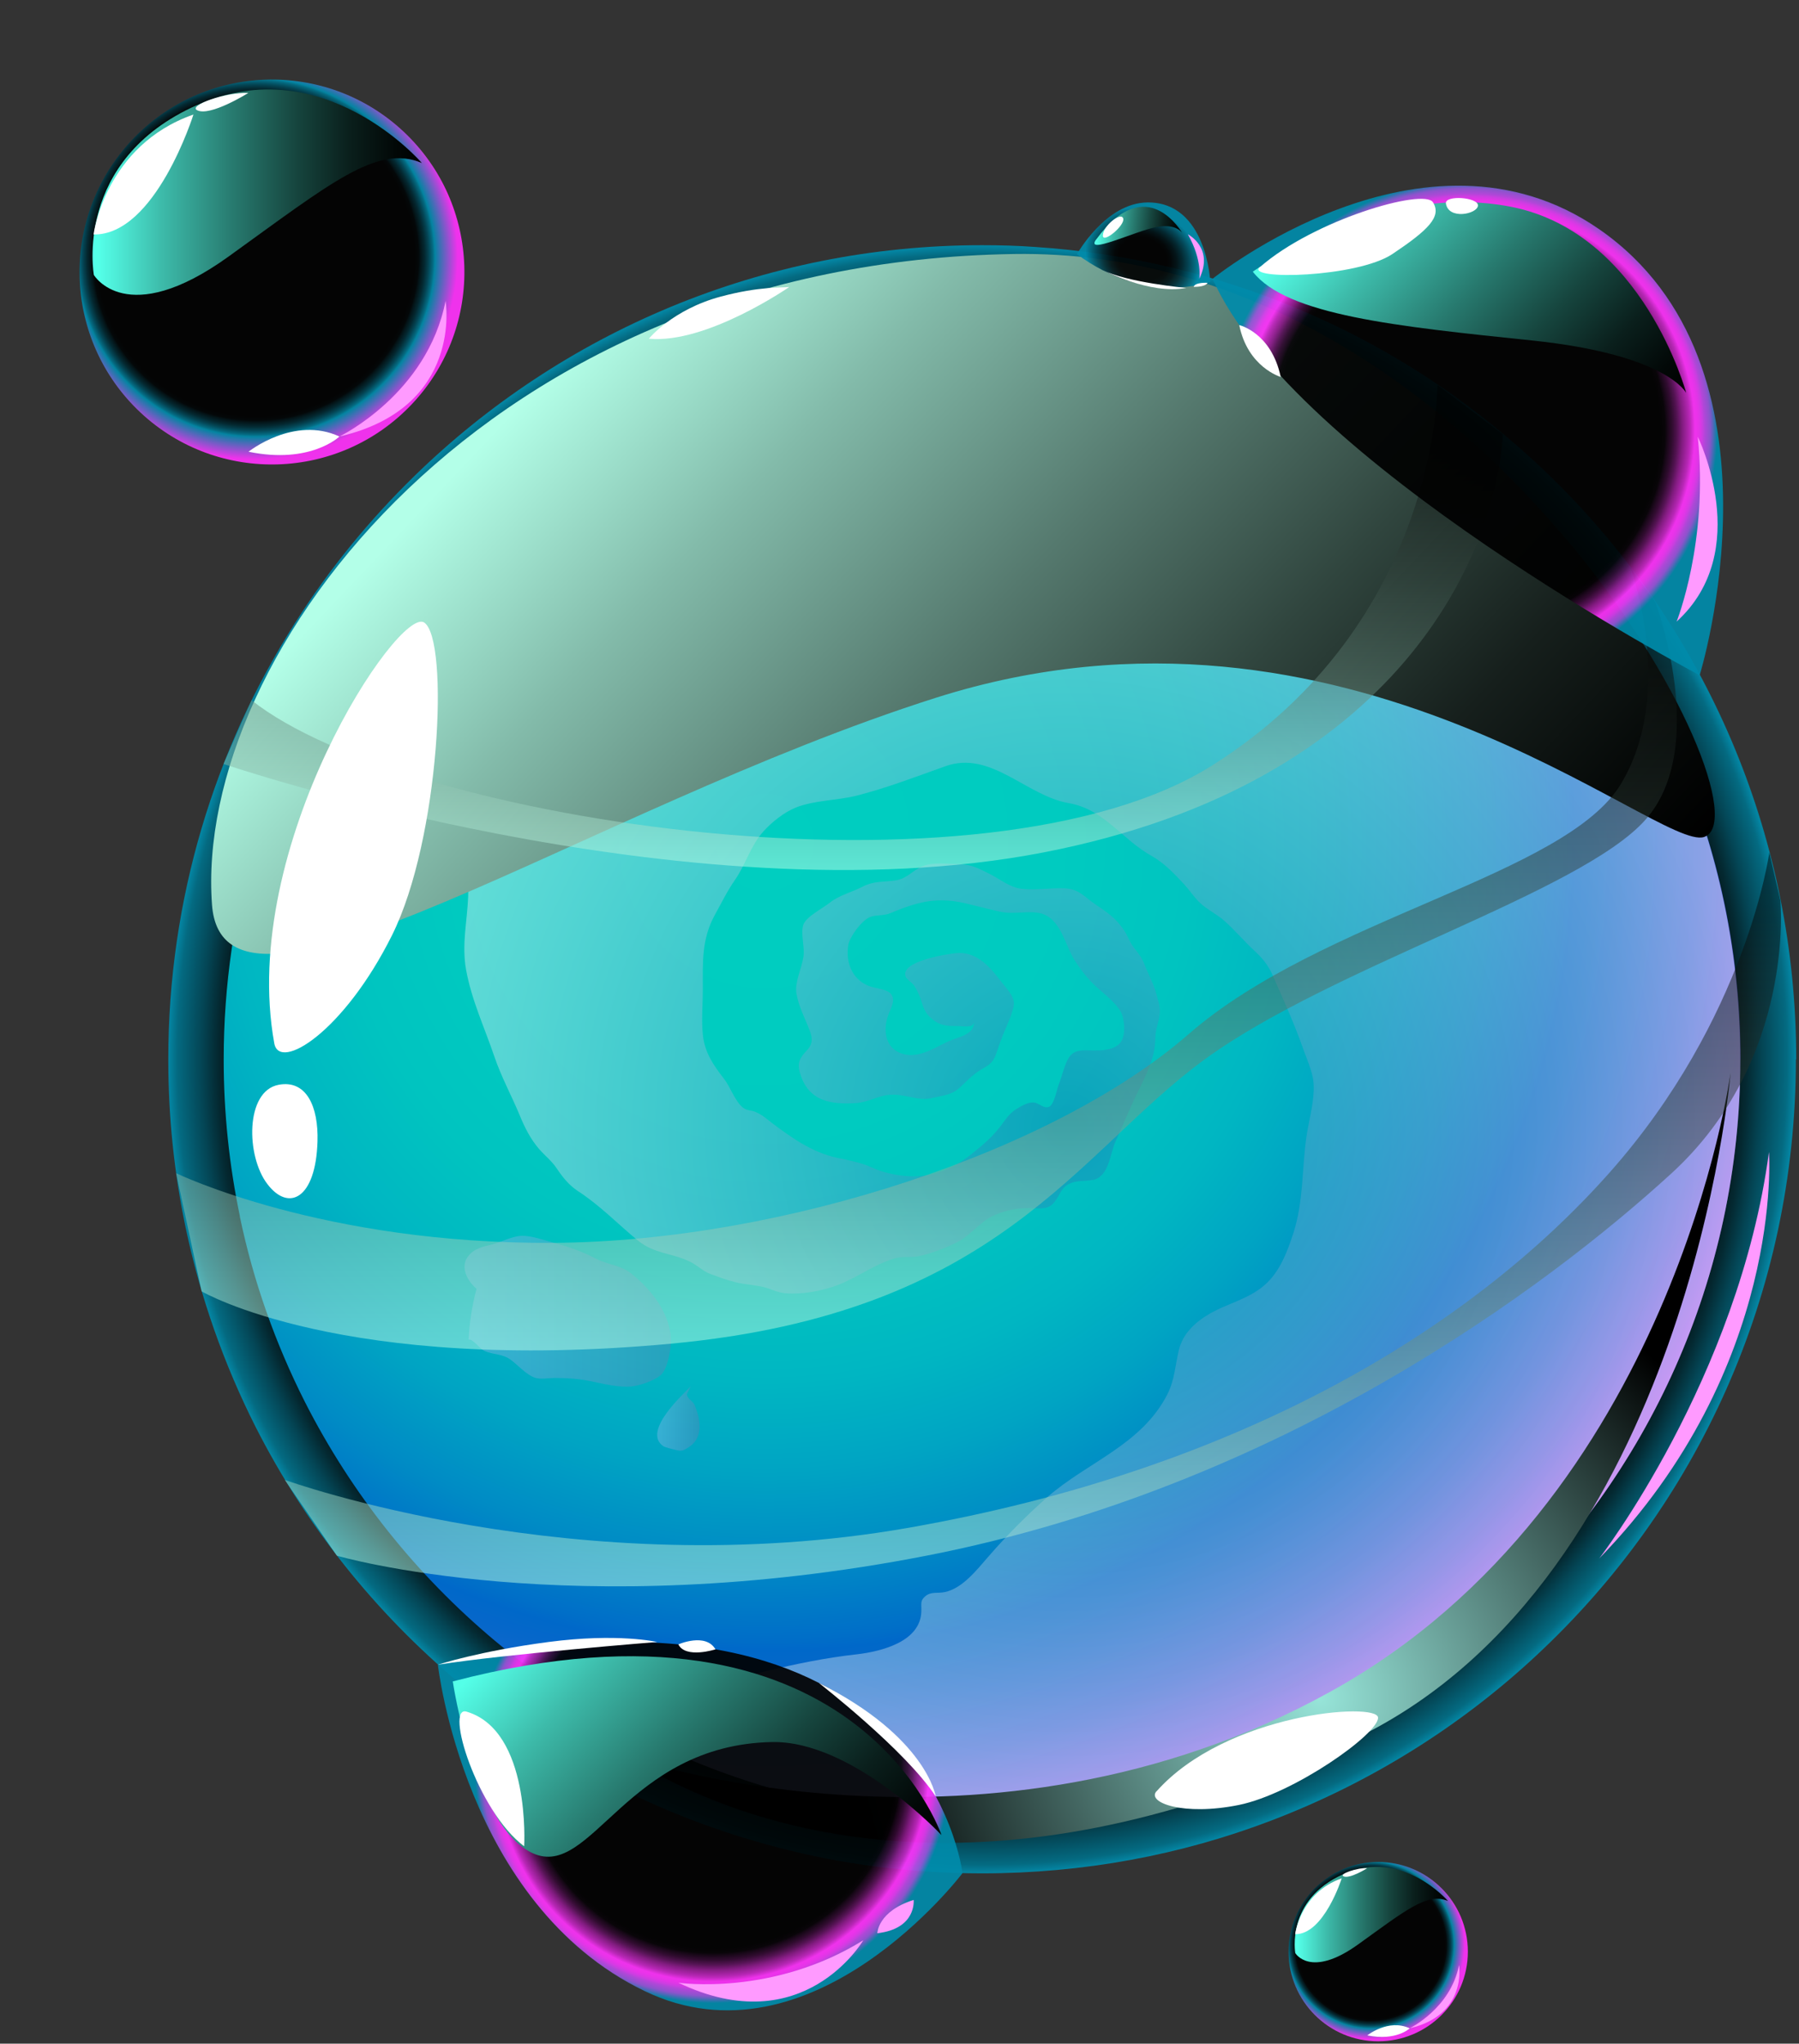 <svg width="567" height="644" viewBox="0 0 567 644" fill="none" xmlns="http://www.w3.org/2000/svg">
<rect x="0" y="0" width="567" height="644" fill="#333333" stroke="none"/>
<path style="mix-blend-mode:screen" opacity="0.92" fill-rule="evenodd" clip-rule="evenodd" d="M566.014 333.877C566.014 408.045 534.581 474.796 484.227 521.668C460.211 544.07 431.805 561.83 400.574 573.737C372.269 584.534 341.593 590.336 309.504 590.336C298.151 590.336 286.85 589.579 275.901 588.167C265.76 586.855 255.82 584.938 246.082 582.415C222.974 576.512 201.128 567.48 180.996 555.775C168.231 548.358 156.122 539.932 144.871 530.447C118.332 508.247 96.334 480.749 80.542 449.619C70.653 430.043 63.185 409.003 58.544 387.005C58.493 386.955 58.493 386.854 58.493 386.803C54.911 369.699 53.044 351.99 53.044 333.826C53.044 283.22 67.726 235.995 93.054 196.187C103.751 179.284 116.465 163.795 130.744 149.869C176.909 104.915 240.028 77.266 309.504 77.266C315.154 77.266 320.654 77.417 326.204 77.821C355.316 79.738 383.116 86.448 408.798 97.195C413.288 99.112 417.678 101.08 422.067 103.199C440.685 112.281 458.041 123.532 473.783 136.751C479.081 141.141 484.227 145.783 489.172 150.626C490.938 152.342 492.703 154.158 494.419 155.924C538.819 201.989 566.115 264.704 566.115 333.776L566.014 333.877Z" fill="url(#paint0_radial_116_46)"/>
<path fill-rule="evenodd" clip-rule="evenodd" d="M548.506 333.877C548.506 402.999 519.192 465.209 472.269 508.852C449.867 529.741 423.429 546.29 394.317 557.39C367.93 567.43 339.372 572.879 309.453 572.879C298.857 572.879 288.363 572.173 278.121 570.861C268.686 569.65 259.402 567.834 250.32 565.513C228.776 560.013 208.443 551.587 189.674 540.689C177.767 533.777 166.516 525.906 156.021 517.076C131.299 496.39 110.814 470.759 96.081 441.748C86.848 423.484 79.885 403.907 75.597 383.423C75.597 383.423 75.597 383.271 75.597 383.221C72.267 367.277 70.501 350.779 70.501 333.877C70.501 286.702 84.174 242.706 107.787 205.622C117.777 189.88 129.583 175.45 142.903 162.483C185.941 120.606 244.72 94.824 309.503 94.824C314.751 94.824 319.897 94.975 325.043 95.328C352.188 97.094 378.071 103.351 401.986 113.391C406.174 115.157 410.261 117.024 414.348 118.991C431.704 127.468 447.849 137.962 462.532 150.273C467.476 154.36 472.269 158.699 476.861 163.189C478.526 164.804 480.14 166.469 481.755 168.134C523.127 211.071 548.556 269.497 548.556 333.877H548.506Z" fill="url(#paint1_radial_116_46)"/>
<path style="mix-blend-mode:multiply" opacity="0.4" fill-rule="evenodd" clip-rule="evenodd" d="M548.506 333.876C548.506 402.999 519.192 465.209 472.269 508.852C449.868 529.74 423.43 546.289 394.317 557.389C367.93 567.43 339.373 572.879 309.453 572.879C298.858 572.879 288.363 572.172 278.121 570.86C246.183 566.673 216.314 556.178 189.674 540.689C197.596 538.671 205.366 535.946 213.338 533.928C232.359 529.034 250.522 523.484 270.048 521.314C277.869 520.406 290.028 517.328 290.381 507.893C290.482 505.219 289.927 504.513 291.592 503.05C293.409 501.435 295.578 502.192 297.849 501.687C303.399 500.477 307.839 494.725 311.37 490.688C317.122 484.028 323.379 477.722 329.988 471.869C342.803 460.618 359.756 455.421 367.98 439.275C370.2 434.835 370.402 430.294 371.512 425.552C372.773 420.204 376.759 416.571 381.401 413.897C387.153 410.617 393.359 409.457 398.556 404.966C403.399 400.779 405.771 394.321 407.688 388.417C410.816 378.629 410.311 368.74 411.674 358.75C412.38 353.705 413.843 348.811 414.045 343.664C414.297 338.77 412.279 334.936 410.665 330.344C407.94 322.574 404.307 314.552 400.977 307.034C399.716 304.209 397.799 301.838 395.528 299.769C392.198 296.691 389.272 293.21 385.892 290.183C383.52 288.064 380.543 286.701 378.222 284.532C376.406 282.816 374.892 280.495 373.227 278.679C370.15 275.4 367.022 272.019 363.086 269.799C353.601 264.552 348 255.016 336.9 253.099C323.379 250.778 312.379 236.348 298 241.444C288.767 244.723 279.685 248.255 269.998 250.727C263.792 252.291 256.728 252.14 250.876 254.461C247.192 255.924 243.257 259.052 240.633 261.979C236.597 266.419 235.033 272.423 231.652 277.266C229.13 280.899 227.465 284.431 225.295 288.316C221.057 296.086 221.511 303.25 221.511 311.929C221.511 316.52 221.057 321.414 221.511 326.005C222.066 331.606 224.791 335.592 228.171 339.931C230.189 342.504 231.602 346.944 234.125 349.012C235.437 350.072 236.647 349.769 238.06 350.375C240.482 351.434 241.34 352.393 243.408 353.957C249.665 358.649 255.921 363.089 263.641 364.805C267.727 365.662 271.31 366.318 274.993 367.983C277.919 369.346 281.804 370.254 285.134 370.557C293.156 371.364 300.17 368.589 306.224 363.644C310.008 360.617 312.985 358.145 315.911 354.108C317.526 351.888 318.535 350.526 320.856 349.164C322.42 348.256 324.135 347.247 326.002 347.448C327.566 347.65 329.181 349.668 330.846 348.659C332.259 347.802 333.116 343.311 333.621 341.949C334.579 339.527 335.235 336.55 336.345 334.229C338.263 330.143 341.492 331.101 345.377 331C348.101 331 351.482 330.748 353.248 328.377C354.862 326.106 354.458 321.111 353.248 318.841C351.431 315.511 346.688 312.282 344.065 309.557C341.996 307.438 340.331 305.117 338.717 302.645C335.639 297.852 334.327 289.224 327.768 287.761C325.144 287.155 321.663 287.66 318.989 287.66C315.861 287.71 313.742 286.903 310.765 286.247C306.174 285.188 301.986 283.775 297.193 283.725C291.239 283.624 286.194 285.44 280.745 287.71C278.424 288.669 276.506 288.215 274.387 288.921C271.713 289.83 267.778 295.228 267.374 297.751C266.466 303.2 268.484 308.498 273.731 310.667C275.447 311.374 279.433 311.676 280.694 313.089C282.359 314.956 280.946 317.378 280.089 319.497C277.97 324.895 279.08 331.354 285.79 332.363C290.331 333.018 294.771 330.092 298.555 328.326C301.784 326.712 306.981 326.308 306.981 322.12C306.729 324.088 303.399 323.331 301.784 323.331C298.454 323.331 296.436 323.281 293.812 321.162C291.29 319.093 291.037 317.378 290.028 314.401C289.574 313.19 288.817 311.626 288.06 310.516C287.505 309.709 285.74 308.599 285.437 307.741C283.62 302.948 298.303 300.677 301.128 300.374C307.284 299.668 311.522 304.058 315.054 308.699C316.618 310.819 319.695 313.745 319.544 316.318C319.443 318.74 317.425 322.928 316.466 325.248C315.457 327.67 314.7 329.991 313.893 332.262C312.884 335.188 311.37 335.743 308.797 337.307C306.275 338.871 304.408 341.041 302.238 342.958C299.867 345.077 296.89 345.279 293.863 345.985C289.322 347.095 285.285 344.673 280.694 344.976C276.91 345.178 273.631 347.348 269.897 347.6C262.026 348.104 255.013 347.146 252.288 338.619C251.077 334.986 252.087 333.321 254.307 331C256.678 328.528 255.871 326.308 254.66 323.382C253.247 320.001 251.683 316.772 251.027 313.139C250.422 309.507 252.591 305.369 253.197 301.686C253.752 298.609 252.238 294.32 253.197 291.394C254.105 288.82 259.402 286.197 261.572 284.431C264.397 282.16 268.333 281.202 271.612 279.537C275.649 277.418 278.474 278.074 282.611 277.367C285.992 276.762 287.808 274.138 290.835 272.927C294.165 271.616 298.757 272.271 302.339 272.322C306.325 272.423 308.444 273.684 311.925 275.4C315.255 277.065 318.182 279.638 322.067 280.092C326.557 280.596 331.199 279.739 335.639 279.94C340.129 280.193 341.643 282.514 345.023 284.835C348.757 287.408 351.28 288.921 354.004 292.756C355.316 294.572 355.972 296.792 357.284 298.508C358.747 300.475 359.807 301.535 360.715 303.906C361.976 307.186 363.641 310.011 364.499 313.392C365.003 315.41 365.71 317.075 365.558 319.194C365.306 321.868 364.196 324.139 364.146 326.913C364.045 333.069 361.825 337.61 359.1 343.109C356.376 348.508 354.105 354.209 351.583 359.709C349.867 363.442 349.514 370.859 344.468 371.818C341.845 372.322 339.272 371.818 336.749 373.18C334.125 374.542 333.772 377.57 331.704 379.487C329.736 381.303 327.264 380.698 324.64 380.698C320.654 380.698 317.173 381.303 313.439 382.918C309.049 384.785 306.073 389.225 301.683 391.445C298.202 393.211 293.913 394.825 290.18 395.733C287.405 396.44 284.68 395.733 281.855 396.591C275.396 398.508 269.998 402.746 263.741 405.067C258.898 406.833 252.742 407.994 247.495 407.54C245.326 407.338 243.61 406.48 241.542 405.824C238.312 404.866 234.932 404.866 231.602 404.008C228.978 403.352 226.456 402.393 223.933 401.485C221.36 400.526 219.695 398.609 217.273 397.499C211.673 394.825 206.274 395.128 201.128 390.991C194.72 385.743 189.119 379.84 182.157 375.35C179.281 373.432 177.364 371.011 175.497 368.236C173.832 365.763 171.864 364.3 169.997 362.181C167.222 359.002 165.355 355.269 163.791 351.434C161.168 345.128 158.04 339.477 155.82 332.968C152.691 323.735 148.655 315.259 146.889 305.571C145.476 297.549 147.242 290.485 147.545 282.665C147.545 280.849 147.848 278.629 147.545 276.863C146.99 273.886 144.417 271.918 142.5 269.749C136.243 262.635 130.794 255.521 127.363 246.59C123.882 237.508 122.166 226.408 125.093 216.973C127.817 208.396 133.115 203.653 140.128 198.457C146.94 193.361 154.71 189.526 162.227 185.692C165.658 183.926 168.887 181.454 172.52 180.142C176.254 178.779 180.643 178.124 184.528 177.064C187.959 176.156 190.784 175.803 193.761 173.684C196.839 171.464 200.27 169.042 203.095 166.519C206.577 163.391 209.352 160.162 213.943 158.951C220.25 157.286 226.859 155.369 233.267 154.057C241.188 152.392 250.926 154.561 258.797 155.419C266.718 156.277 274.387 156.378 282.41 156.378C289.07 156.378 295.376 155.318 301.986 155.066C304.408 154.965 306.93 155.318 309.352 155.167C313.338 154.965 317.122 153.199 320.957 152.24C328.323 150.323 335.235 146.741 342.45 144.37C348.051 142.503 353.399 142.705 359.151 141.746C365.205 140.787 371.411 138.719 377.567 138.466C382.965 138.265 388.667 136.196 393.51 139.122C402.491 144.672 408.243 154.158 417.173 159.556C426.608 165.258 437.204 169.294 447.345 173.33C450.826 174.693 454.762 173.078 457.94 174.289C459.555 174.894 461.22 177.417 462.38 178.779C464.045 177.619 463.541 175.954 463.591 174.188C463.743 171.665 464.903 169.748 464.954 167.124C464.954 164.047 465.307 160.666 464.802 157.639C464.55 156.125 462.481 152.392 462.431 150.273C467.375 154.36 472.169 158.699 476.76 163.189C521.008 206.529 548.456 266.974 548.456 333.876H548.506Z" fill="url(#paint2_radial_116_46)"/>
<path style="mix-blend-mode:multiply" opacity="0.3" fill-rule="evenodd" clip-rule="evenodd" d="M150.169 406.228C148.756 411.476 147.949 416.824 147.697 422.172C149.059 421.819 151.127 425.048 152.692 425.704C155.517 426.965 158.292 426.562 160.865 428.428C163.186 430.093 165.961 433.322 168.686 434.18C170.401 434.735 172.823 434.231 174.69 434.231C178.625 434.231 182.056 434.432 185.89 435.189C189.826 435.996 194.972 437.308 199.009 436.905C201.784 436.602 206.022 435.139 208.141 433.423C210.31 431.607 211.269 426.208 211.42 423.383C211.874 414.654 205.467 406.43 198.908 401.284C195.527 398.61 191.642 398.61 187.858 396.642C183.368 394.321 179.382 392.959 174.437 391.597C171.511 390.789 167.475 389.377 164.447 389.427C161.471 389.528 158.09 391.344 155.265 392.101C152.338 392.858 149.513 393.312 147.545 395.885C145.376 398.66 146.385 402.747 150.169 406.127V406.228Z" fill="url(#paint3_linear_116_46)"/>
<path style="mix-blend-mode:multiply" opacity="0.3" fill-rule="evenodd" clip-rule="evenodd" d="M217.727 436.803C216.213 438.62 202.086 450.88 209.049 455.724C209.503 456.077 212.379 456.783 212.883 456.884C215.053 457.439 215.406 457.086 217.172 455.976C220.502 453.806 220.956 450.224 220.149 446.49C219.997 445.734 219.24 443.413 218.887 442.656C218.231 441.344 216.768 440.94 216.465 439.376L217.727 436.803Z" fill="url(#paint4_linear_116_46)"/>
<path style="mix-blend-mode:multiply" opacity="0.3" fill-rule="evenodd" clip-rule="evenodd" d="M299.261 127.064C301.835 125.803 309.958 120.858 314.499 120.404C315.962 120.253 318.03 120.707 319.645 120.707C323.076 120.707 326.103 120.101 328.626 122.876C330.543 124.995 331.451 127.165 330.039 129.536C328.071 132.866 322.874 135.339 319.645 137.256C312.026 141.645 301.935 145.884 292.803 144.975C285.538 144.269 278.979 138.87 272.773 135.591C268.081 133.119 259.604 128.527 265.306 122.876C269.947 118.285 276.961 115.762 283.368 115.51C286.244 115.409 293.257 114.4 295.528 116.116C298.05 118.033 295.276 126.156 300.573 125.752L299.312 127.014L299.261 127.064Z" fill="url(#paint5_linear_116_46)"/>
<path style="mix-blend-mode:screen" fill-rule="evenodd" clip-rule="evenodd" d="M66.818 285.137C70.451 333.876 184.528 254.966 294.922 219.9C424.489 178.729 522.724 268.639 537.103 263.745C559.555 256.076 467.325 77.77 319.594 80.04C153.196 82.614 60.965 206.479 66.818 285.137Z" fill="url(#paint6_linear_116_46)"/>
<path style="mix-blend-mode:screen" fill-rule="evenodd" clip-rule="evenodd" d="M197.444 553.504C197.444 553.504 310.866 593.01 419.242 533.121C527.567 473.231 545.428 338.064 545.428 338.064C545.428 338.064 532.159 496.995 427.516 547.702C322.924 598.409 244.619 582.818 197.444 553.504Z" fill="url(#paint7_radial_116_46)"/>
<path style="mix-blend-mode:screen" opacity="0.5" fill-rule="evenodd" clip-rule="evenodd" d="M55.516 369.75L63.538 406.934C63.538 406.934 108.09 433.019 211.42 423.433C314.751 413.847 339.272 363.342 379.635 333.877C419.948 304.462 498.152 281.303 518.586 258.346C538.97 235.39 521.664 189.627 521.664 189.627L513.844 178.78C513.844 178.78 528.324 217.882 510.968 246.893C493.612 275.904 416.669 289.224 374.59 325.905C332.511 362.585 247.243 391.142 174.538 391.647C101.833 392.151 55.617 369.75 55.617 369.75H55.516Z" fill="url(#paint8_linear_116_46)"/>
<path style="mix-blend-mode:screen" opacity="0.5" fill-rule="evenodd" clip-rule="evenodd" d="M89.775 466.369L106.173 490.234C106.173 490.234 180.441 511.98 291.996 490.234C403.551 468.488 487.608 405.622 526.811 369.749C566.014 333.876 561.12 283.725 561.12 283.725L557.638 268.639C557.638 268.639 550.625 320.809 507.083 369.749C463.541 418.69 390.988 463.039 286.547 481.405C182.106 499.77 89.825 466.369 89.825 466.369H89.775Z" fill="url(#paint9_linear_116_46)"/>
<path style="mix-blend-mode:screen" opacity="0.5" fill-rule="evenodd" clip-rule="evenodd" d="M70.451 240.738C70.451 240.738 216.163 290.435 328.777 268.639C441.391 246.843 471.513 174.037 473.682 136.852L453.046 121.312C453.046 121.312 453.5 196.035 382.158 241.141C310.815 286.248 128.221 259.456 79.28 220.657L70.451 240.738Z" fill="url(#paint10_linear_116_46)"/>
<path fill-rule="evenodd" clip-rule="evenodd" d="M86.445 328.781C88.059 337.762 108.342 325.199 123.529 294.775C138.715 264.351 141.642 201.636 133.72 196.187C125.799 190.738 75.143 266.621 86.445 328.781Z" fill="white"/>
<path fill-rule="evenodd" clip-rule="evenodd" d="M364.499 564.454C361.32 568.036 373.026 572.325 390.432 568.793C407.839 565.261 434.63 546.24 434.328 541.245C434.025 536.25 386.447 539.832 364.499 564.504V564.454Z" fill="white"/>
<path fill-rule="evenodd" clip-rule="evenodd" d="M87.807 341.848C77.262 343.816 77.514 364.351 84.275 373.13C90.986 381.959 99.512 377.772 100.067 359.759C100.421 348.659 96.536 340.183 87.807 341.848Z" fill="white"/>
<path fill-rule="evenodd" clip-rule="evenodd" d="M504.005 491.143C504.005 491.143 548.002 434.281 557.537 363.039C557.537 363.039 562.532 430.9 504.005 491.143Z" fill="#FF9AFF"/>
<path style="mix-blend-mode:screen" opacity="0.92" fill-rule="evenodd" clip-rule="evenodd" d="M382.158 87.861C382.158 87.861 448.758 33.976 504.005 72.22C565.963 115.157 535.69 212.786 535.69 212.786C535.69 212.786 407.688 145.48 382.158 87.811V87.861Z" fill="url(#paint11_radial_116_46)"/>
<path style="mix-blend-mode:screen" opacity="0.92" fill-rule="evenodd" clip-rule="evenodd" d="M138.009 524.594C138.009 524.594 146.385 599.972 203.045 627.369C255.921 652.95 303.348 590.285 303.348 590.285C303.348 590.285 291.996 490.234 138.009 524.594Z" fill="url(#paint12_radial_116_46)"/>
<path style="mix-blend-mode:screen" fill-rule="evenodd" clip-rule="evenodd" d="M394.872 85.641C405.518 99.314 440.13 102.845 482.814 107.285C525.498 111.725 531.452 123.834 531.452 123.834C531.452 123.834 517.88 73.481 476.457 65.207C435.034 56.932 394.872 85.59 394.872 85.59V85.641Z" fill="url(#paint13_linear_116_46)"/>
<path style="mix-blend-mode:screen" fill-rule="evenodd" clip-rule="evenodd" d="M142.701 529.841C142.701 529.841 149.513 575.755 167.979 584.029C186.445 592.304 197.444 549.922 243.206 548.963C268.736 548.408 296.738 578.277 296.738 578.277C296.738 578.277 269.342 496.693 142.752 529.841H142.701Z" fill="url(#paint14_linear_116_46)"/>
<path fill-rule="evenodd" clip-rule="evenodd" d="M213.792 624.797C213.792 624.797 243.51 629.186 272.067 611.426C272.067 611.426 253.348 643.717 213.792 624.797Z" fill="#FF9AFF"/>
<path fill-rule="evenodd" clip-rule="evenodd" d="M528.425 195.884C528.425 195.884 538.516 170.707 535.085 137.609C535.085 137.609 552.895 173.583 528.425 195.884Z" fill="#FF9AFF"/>
<path fill-rule="evenodd" clip-rule="evenodd" d="M397.042 84.178C392.35 88.315 427.718 87.508 438.869 80.041C450.019 72.573 454.509 68.285 451.633 63.744C448.758 59.203 413.843 69.395 397.042 84.228V84.178Z" fill="white"/>
<path fill-rule="evenodd" clip-rule="evenodd" d="M455.72 64.147C455.266 61.372 466.013 62.129 465.811 64.803C465.609 67.477 456.527 69.344 455.72 64.147Z" fill="white"/>
<path fill-rule="evenodd" clip-rule="evenodd" d="M147.041 539.377C140.078 537.308 150.32 570.608 165.204 581.809C165.204 581.809 167.374 545.381 147.041 539.377Z" fill="white"/>
<path style="mix-blend-mode:screen" opacity="0.92" fill-rule="evenodd" clip-rule="evenodd" d="M339.473 80.04C339.473 80.04 348.454 63.946 361.623 63.794C380.341 63.592 381.451 88.82 381.451 88.82C381.451 88.82 361.522 96.489 339.423 80.091L339.473 80.04Z" fill="url(#paint15_radial_116_46)"/>
<path style="mix-blend-mode:screen" fill-rule="evenodd" clip-rule="evenodd" d="M345.477 75.449C341.794 80.545 357.788 72.825 364.398 71.564C370.957 70.303 372.672 73.532 372.672 73.532C372.672 73.532 361.421 53.451 345.477 75.499V75.449Z" fill="url(#paint16_linear_116_46)"/>
<path fill-rule="evenodd" clip-rule="evenodd" d="M377.97 87.912C377.97 87.912 379.08 82.109 374.388 73.835C374.388 73.835 382.763 78.073 377.97 87.912Z" fill="#FF9AFF"/>
<path fill-rule="evenodd" clip-rule="evenodd" d="M347.596 74.238C347.596 76.862 354.66 71.009 354.004 68.839C353.348 66.67 347.647 71.11 347.596 74.238Z" fill="white"/>
<path fill-rule="evenodd" clip-rule="evenodd" d="M347.395 85.035C347.395 85.035 362.43 92.957 373.883 90.737C373.883 90.737 355.114 89.021 347.395 85.035Z" fill="white"/>
<path fill-rule="evenodd" clip-rule="evenodd" d="M376.204 90.384C376.204 90.384 379.837 90.535 380.594 89.122C380.594 89.122 376.709 88.87 376.204 90.384Z" fill="white"/>
<path fill-rule="evenodd" clip-rule="evenodd" d="M390.583 102.442C390.583 102.442 400.674 104.763 403.651 118.789C403.651 118.789 393.258 115.762 390.583 102.442Z" fill="white"/>
<path fill-rule="evenodd" clip-rule="evenodd" d="M138.009 524.594C138.009 524.594 150.976 520.305 172.873 517.43C194.77 514.554 207.132 517.43 207.132 517.43C207.132 517.43 159.049 521.264 138.009 524.594Z" fill="white"/>
<path fill-rule="evenodd" clip-rule="evenodd" d="M258.09 530.346C258.09 530.346 285.487 551.637 294.922 566.118C294.922 566.118 292.097 547.399 258.09 530.346Z" fill="white"/>
<path fill-rule="evenodd" clip-rule="evenodd" d="M204.508 106.731C204.508 106.731 211.925 97.548 227.162 93.461C239.422 90.182 246.334 90.737 248.756 90.434C248.756 90.434 222.772 108.446 204.508 106.731Z" fill="white"/>
<path fill-rule="evenodd" clip-rule="evenodd" d="M213.792 518.186C213.792 518.186 222.42 514.402 225.497 519.75C225.497 519.75 216.113 522.778 213.792 518.186Z" fill="white"/>
<path fill-rule="evenodd" clip-rule="evenodd" d="M276.506 609.206C276.506 609.206 276.607 602.294 287.959 598.711C287.959 598.711 288.969 607.793 276.506 609.206Z" fill="#FF9AFF"/>
<path style="mix-blend-mode:screen" opacity="0.92" d="M129.974 127.19C152.877 102.75 151.63 64.372 127.19 41.469C102.75 18.566 64.371 19.813 41.469 44.253C18.566 68.693 19.813 107.072 44.253 129.974C68.693 152.877 107.071 151.63 129.974 127.19Z" fill="url(#paint17_radial_116_46)"/>
<path style="mix-blend-mode:screen" fill-rule="evenodd" clip-rule="evenodd" d="M29.583 86.65C29.583 86.65 39.825 104.006 71.964 80.898C104.154 57.74 118.937 45.328 132.964 51.382C132.964 51.382 102.035 15.358 62.075 33.118C22.973 50.474 29.583 86.65 29.583 86.65Z" fill="url(#paint18_linear_116_46)"/>
<path fill-rule="evenodd" clip-rule="evenodd" d="M106.98 137.559C106.98 137.559 134.679 124.239 140.431 94.824C140.431 94.824 146.183 128.477 106.98 137.559Z" fill="#FF9AFF"/>
<path fill-rule="evenodd" clip-rule="evenodd" d="M29.482 73.885C29.482 73.885 33.064 45.832 60.965 36.095C60.965 36.095 49.008 74.238 29.482 73.885Z" fill="white"/>
<path fill-rule="evenodd" clip-rule="evenodd" d="M62.126 34.732C59.199 33.219 71.46 28.93 78.271 29.283C78.271 29.283 66.212 36.851 62.126 34.732Z" fill="white"/>
<path fill-rule="evenodd" clip-rule="evenodd" d="M78.322 142.352C78.322 142.352 92.651 130.899 106.98 137.559C106.98 137.559 97.898 146.388 78.322 142.352Z" fill="white"/>
<path style="mix-blend-mode:screen" opacity="0.92" fill-rule="evenodd" clip-rule="evenodd" d="M462.632 615.008C462.632 630.599 449.968 643.263 434.378 643.263C418.788 643.263 406.124 630.599 406.124 615.008C406.124 599.418 418.788 586.754 434.378 586.754C449.968 586.754 462.632 599.418 462.632 615.008Z" fill="url(#paint19_radial_116_46)"/>
<path style="mix-blend-mode:screen" fill-rule="evenodd" clip-rule="evenodd" d="M408.243 615.463C408.243 615.463 412.985 623.535 427.97 612.788C442.955 602.042 449.868 596.239 456.376 599.065C456.376 599.065 441.997 582.314 423.379 590.589C405.165 598.661 408.243 615.513 408.243 615.513V615.463Z" fill="url(#paint20_linear_116_46)"/>
<path fill-rule="evenodd" clip-rule="evenodd" d="M444.267 639.176C444.267 639.176 457.183 632.97 459.858 619.247C459.858 619.247 462.532 634.938 444.267 639.176Z" fill="#FF9AFF"/>
<path fill-rule="evenodd" clip-rule="evenodd" d="M408.192 609.509C408.192 609.509 409.857 596.441 422.874 591.9C422.874 591.9 417.274 609.66 408.192 609.509Z" fill="white"/>
<path fill-rule="evenodd" clip-rule="evenodd" d="M423.379 591.244C422.017 590.538 427.718 588.52 430.897 588.722C430.897 588.722 425.296 592.253 423.379 591.244Z" fill="white"/>
<path fill-rule="evenodd" clip-rule="evenodd" d="M430.947 641.396C430.947 641.396 437.607 636.048 444.317 639.176C444.317 639.176 440.079 643.263 430.947 641.396Z" fill="white"/>
<defs>
<radialGradient id="paint0_radial_116_46" cx="0" cy="0" r="1" gradientUnits="userSpaceOnUse" gradientTransform="translate(309.504 333.877) scale(256.51)">
<stop offset="0.89"/>
<stop offset="0.9" stop-color="#000405"/>
<stop offset="0.92" stop-color="#001216"/>
<stop offset="0.94" stop-color="#002831"/>
<stop offset="0.96" stop-color="#004758"/>
<stop offset="0.99" stop-color="#006F88"/>
<stop offset="1" stop-color="#008BAB"/>
</radialGradient>
<radialGradient id="paint1_radial_116_46" cx="0" cy="0" r="1" gradientUnits="userSpaceOnUse" gradientTransform="translate(241.743 266.066) scale(350.608)">
<stop stop-color="#00CEC0"/>
<stop offset="0.26" stop-color="#00CBC0"/>
<stop offset="0.38" stop-color="#00C4C0"/>
<stop offset="0.48" stop-color="#00B6C2"/>
<stop offset="0.56" stop-color="#00A4C3"/>
<stop offset="0.64" stop-color="#008BC5"/>
<stop offset="0.71" stop-color="#006EC8"/>
<stop offset="0.72" stop-color="#0068C9"/>
<stop offset="0.74" stop-color="#0667CA"/>
<stop offset="0.78" stop-color="#1A65CE"/>
<stop offset="0.83" stop-color="#3963D5"/>
<stop offset="0.88" stop-color="#655FDF"/>
<stop offset="0.93" stop-color="#9E5AEC"/>
<stop offset="0.99" stop-color="#E155FB"/>
<stop offset="1" stop-color="#F154FF"/>
</radialGradient>
<radialGradient id="paint2_radial_116_46" cx="0" cy="0" r="1" gradientUnits="userSpaceOnUse" gradientTransform="translate(336.093 355.218) scale(215.037 215.037)">
<stop stop-color="#1372B3"/>
<stop offset="1" stop-color="white"/>
</radialGradient>
<linearGradient id="paint3_linear_116_46" x1="146.385" y1="413.242" x2="211.42" y2="413.242" gradientUnits="userSpaceOnUse">
<stop stop-color="#B8C2FF"/>
<stop offset="1" stop-color="#7D72B3"/>
</linearGradient>
<linearGradient id="paint4_linear_116_46" x1="207.131" y1="446.995" x2="220.502" y2="446.995" gradientUnits="userSpaceOnUse">
<stop stop-color="#B8C2FF"/>
<stop offset="1" stop-color="#7D72B3"/>
</linearGradient>
<linearGradient id="paint5_linear_116_46" x1="263.439" y1="130.142" x2="330.745" y2="130.142" gradientUnits="userSpaceOnUse">
<stop stop-color="#B8C2FF"/>
<stop offset="1" stop-color="#7D72B3"/>
</linearGradient>
<linearGradient id="paint6_linear_116_46" x1="162.421" y1="118.008" x2="432.948" y2="374.373" gradientUnits="userSpaceOnUse">
<stop offset="0.02" stop-color="#B3FFE8"/>
<stop offset="0.21" stop-color="#83BBAA"/>
<stop offset="0.43" stop-color="#55796E"/>
<stop offset="0.62" stop-color="#30453E"/>
<stop offset="0.78" stop-color="#161F1C"/>
<stop offset="0.92" stop-color="#050807"/>
<stop offset="1"/>
</linearGradient>
<radialGradient id="paint7_radial_116_46" cx="0" cy="0" r="1" gradientUnits="userSpaceOnUse" gradientTransform="translate(416.063 535.341) scale(150.758 150.758)">
<stop stop-color="#97E5D9"/>
<stop offset="0.36" stop-color="#61938C"/>
<stop offset="1"/>
</radialGradient>
<linearGradient id="paint8_linear_116_46" x1="291.996" y1="425.552" x2="291.996" y2="178.78" gradientUnits="userSpaceOnUse">
<stop stop-color="#BDFFE8"/>
<stop offset="0.2" stop-color="#8ABBAA"/>
<stop offset="0.42" stop-color="#59796E"/>
<stop offset="0.61" stop-color="#33453E"/>
<stop offset="0.78" stop-color="#171F1C"/>
<stop offset="0.91" stop-color="#060807"/>
<stop offset="1"/>
</linearGradient>
<linearGradient id="paint9_linear_116_46" x1="325.548" y1="499.922" x2="325.548" y2="268.639" gradientUnits="userSpaceOnUse">
<stop stop-color="#BDFFE8"/>
<stop offset="0.2" stop-color="#8ABBAA"/>
<stop offset="0.42" stop-color="#59796E"/>
<stop offset="0.61" stop-color="#33453E"/>
<stop offset="0.78" stop-color="#171F1C"/>
<stop offset="0.91" stop-color="#060807"/>
<stop offset="1"/>
</linearGradient>
<linearGradient id="paint10_linear_116_46" x1="272.066" y1="274.189" x2="272.066" y2="121.312" gradientUnits="userSpaceOnUse">
<stop stop-color="#BDFFE8"/>
<stop offset="0.2" stop-color="#8ABBAA"/>
<stop offset="0.42" stop-color="#59796E"/>
<stop offset="0.61" stop-color="#33453E"/>
<stop offset="0.78" stop-color="#171F1C"/>
<stop offset="0.91" stop-color="#060807"/>
<stop offset="1"/>
</linearGradient>
<radialGradient id="paint11_radial_116_46" cx="0" cy="0" r="1" gradientUnits="userSpaceOnUse" gradientTransform="translate(462.632 135.692) scale(78.81 78.81)">
<stop offset="0.77"/>
<stop offset="0.79" stop-color="#050105"/>
<stop offset="0.8" stop-color="#160416"/>
<stop offset="0.82" stop-color="#320931"/>
<stop offset="0.84" stop-color="#581157"/>
<stop offset="0.86" stop-color="#891A87"/>
<stop offset="0.89" stop-color="#C426C2"/>
<stop offset="0.91" stop-color="#FF32FC"/>
<stop offset="0.92" stop-color="#FA33FA"/>
<stop offset="0.93" stop-color="#EE37F6"/>
<stop offset="0.94" stop-color="#D93FF0"/>
<stop offset="0.95" stop-color="#BB49E6"/>
<stop offset="0.97" stop-color="#9556DA"/>
<stop offset="0.98" stop-color="#6766CB"/>
<stop offset="0.99" stop-color="#3179BA"/>
<stop offset="1" stop-color="#008BAB"/>
</radialGradient>
<radialGradient id="paint12_radial_116_46" cx="0" cy="0" r="1" gradientUnits="userSpaceOnUse" gradientTransform="translate(224.639 556.178) scale(74.975 74.975)">
<stop offset="0.77"/>
<stop offset="0.79" stop-color="#050105"/>
<stop offset="0.8" stop-color="#160416"/>
<stop offset="0.82" stop-color="#320931"/>
<stop offset="0.84" stop-color="#581157"/>
<stop offset="0.86" stop-color="#891A87"/>
<stop offset="0.89" stop-color="#C426C2"/>
<stop offset="0.91" stop-color="#FF32FC"/>
<stop offset="0.92" stop-color="#FA33FA"/>
<stop offset="0.93" stop-color="#EE37F6"/>
<stop offset="0.94" stop-color="#D93FF0"/>
<stop offset="0.95" stop-color="#BB49E6"/>
<stop offset="0.97" stop-color="#9556DA"/>
<stop offset="0.98" stop-color="#6766CB"/>
<stop offset="0.99" stop-color="#3179BA"/>
<stop offset="1" stop-color="#008BAB"/>
</radialGradient>
<linearGradient id="paint13_linear_116_46" x1="422.269" y1="56.73" x2="513.289" y2="143.007" gradientUnits="userSpaceOnUse">
<stop offset="0.02" stop-color="#54FFE8"/>
<stop offset="0.21" stop-color="#3DBBAA"/>
<stop offset="0.43" stop-color="#27796E"/>
<stop offset="0.62" stop-color="#16453E"/>
<stop offset="0.78" stop-color="#0A1F1C"/>
<stop offset="0.92" stop-color="#020807"/>
<stop offset="1"/>
</linearGradient>
<linearGradient id="paint14_linear_116_46" x1="161.622" y1="509.912" x2="266.97" y2="609.71" gradientUnits="userSpaceOnUse">
<stop offset="0.02" stop-color="#54FFE8"/>
<stop offset="0.21" stop-color="#3DBBAA"/>
<stop offset="0.43" stop-color="#27796E"/>
<stop offset="0.62" stop-color="#16453E"/>
<stop offset="0.78" stop-color="#0A1F1C"/>
<stop offset="0.92" stop-color="#020807"/>
<stop offset="1"/>
</linearGradient>
<radialGradient id="paint15_radial_116_46" cx="0" cy="0" r="1" gradientUnits="userSpaceOnUse" gradientTransform="translate(360.178 81.499) rotate(-66.08) scale(15.369 18.517)">
<stop offset="0.42"/>
<stop offset="0.49" stop-color="#000405"/>
<stop offset="0.59" stop-color="#001216"/>
<stop offset="0.69" stop-color="#002831"/>
<stop offset="0.8" stop-color="#004758"/>
<stop offset="0.92" stop-color="#006F88"/>
<stop offset="1" stop-color="#008BAB"/>
</radialGradient>
<linearGradient id="paint16_linear_116_46" x1="345.614" y1="70.351" x2="372.727" y2="73.235" gradientUnits="userSpaceOnUse">
<stop offset="0.02" stop-color="#54FFE8"/>
<stop offset="0.21" stop-color="#3DBBAA"/>
<stop offset="0.43" stop-color="#27796E"/>
<stop offset="0.62" stop-color="#16453E"/>
<stop offset="0.78" stop-color="#0A1F1C"/>
<stop offset="0.92" stop-color="#020807"/>
<stop offset="1"/>
</linearGradient>
<radialGradient id="paint17_radial_116_46" cx="0" cy="0" r="1" gradientUnits="userSpaceOnUse" gradientTransform="translate(80.63 81.164) scale(64.884)">
<stop offset="0.77"/>
<stop offset="0.79" stop-color="#000405"/>
<stop offset="0.8" stop-color="#001216"/>
<stop offset="0.82" stop-color="#002831"/>
<stop offset="0.84" stop-color="#004758"/>
<stop offset="0.86" stop-color="#006F88"/>
<stop offset="0.87" stop-color="#008BAB"/>
<stop offset="0.98" stop-color="#FF32FC"/>
</radialGradient>
<linearGradient id="paint18_linear_116_46" x1="29.128" y1="60.565" x2="132.964" y2="60.565" gradientUnits="userSpaceOnUse">
<stop offset="0.02" stop-color="#54FFE8"/>
<stop offset="0.21" stop-color="#3DBBAA"/>
<stop offset="0.43" stop-color="#27796E"/>
<stop offset="0.62" stop-color="#16453E"/>
<stop offset="0.78" stop-color="#0A1F1C"/>
<stop offset="0.92" stop-color="#020807"/>
<stop offset="1"/>
</linearGradient>
<radialGradient id="paint19_radial_116_46" cx="0" cy="0" r="1" gradientUnits="userSpaceOnUse" gradientTransform="translate(432.007 612.889) scale(30.222 30.222)">
<stop offset="0.77"/>
<stop offset="0.79" stop-color="#000405"/>
<stop offset="0.8" stop-color="#001216"/>
<stop offset="0.82" stop-color="#002831"/>
<stop offset="0.84" stop-color="#004758"/>
<stop offset="0.86" stop-color="#006F88"/>
<stop offset="0.87" stop-color="#008BAB"/>
<stop offset="0.98" stop-color="#FF32FC"/>
</radialGradient>
<linearGradient id="paint20_linear_116_46" x1="408.041" y1="603.303" x2="456.376" y2="603.303" gradientUnits="userSpaceOnUse">
<stop offset="0.02" stop-color="#54FFE8"/>
<stop offset="0.21" stop-color="#3DBBAA"/>
<stop offset="0.43" stop-color="#27796E"/>
<stop offset="0.62" stop-color="#16453E"/>
<stop offset="0.78" stop-color="#0A1F1C"/>
<stop offset="0.92" stop-color="#020807"/>
<stop offset="1"/>
</linearGradient>
</defs>
</svg>
